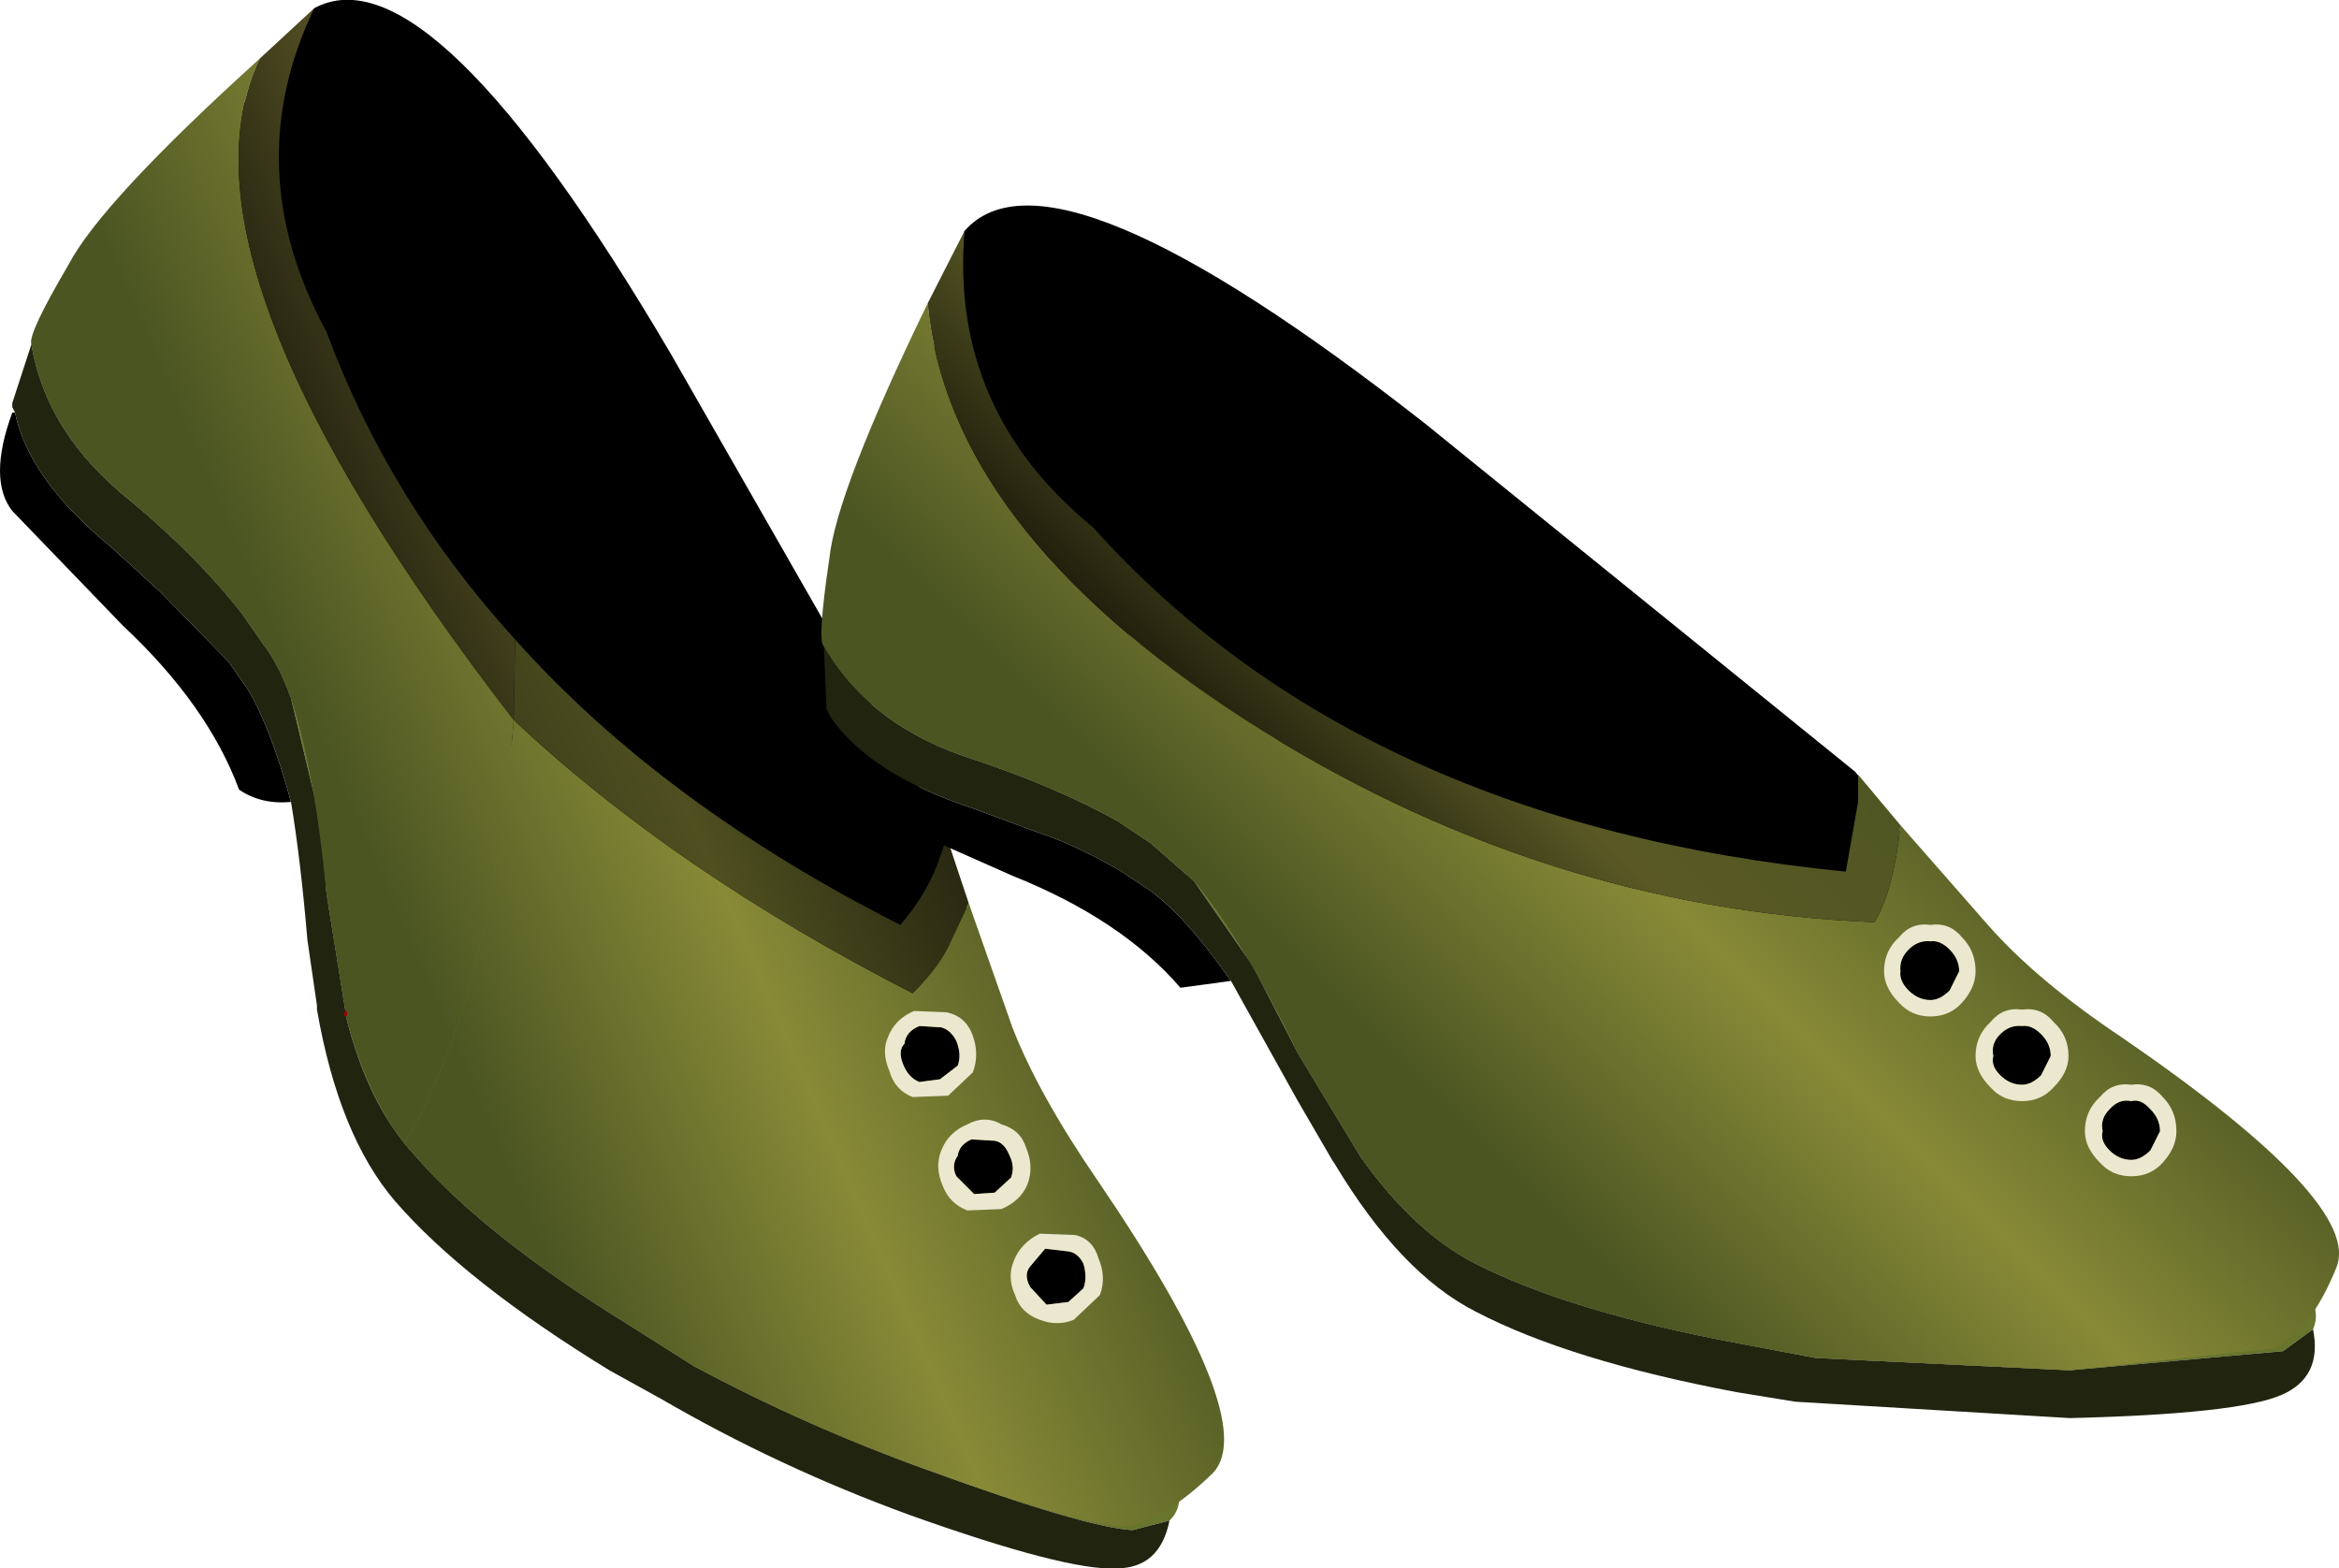 <?xml version="1.0" encoding="UTF-8" standalone="no"?>
<svg xmlns:xlink="http://www.w3.org/1999/xlink" height="57.4px" width="85.6px" xmlns="http://www.w3.org/2000/svg">
  <g transform="matrix(1.0, 0.0, 0.0, 1.0, 42.8, 28.7)">
    <path d="M-5.7 18.35 L-8.85 15.5 Q-19.5 6.65 -24.4 -1.95 L-24.8 -2.7 -27.3 -6.8 -29.95 -10.8 Q-33.5 -16.2 -36.95 -17.45 L-39.1 -17.85 -31.3 -28.4 Q-27.05 -30.7 -18.25 -15.75 L-8.15 1.9 Q-4.25 15.45 -5.7 18.35 M-32.15 0.65 Q-33.25 0.75 -34.05 0.2 -35.2 -2.9 -38.3 -5.8 L-42.35 -10.0 Q-43.25 -11.15 -42.35 -13.6 L-42.25 -13.6 Q-41.75 -11.15 -38.7 -8.65 L-36.95 -7.05 -34.45 -4.5 -33.75 -3.5 Q-32.9 -2.1 -32.15 0.65" fill="#000000" fill-rule="evenodd" stroke="none"/>
    <path d="M-39.1 -17.85 L-36.95 -17.45 Q-33.5 -16.2 -29.95 -10.8 L-27.3 -6.8 -24.8 -2.7 -24.4 -1.95 Q-19.5 6.65 -8.85 15.5 L-5.7 18.35 Q1.85 25.2 0.0 26.95 L-1.35 27.3 Q-3.1 27.2 -8.85 25.1 -13.3 23.5 -17.4 21.3 L-19.85 19.75 Q-25.1 16.5 -27.65 13.55 -29.35 11.7 -30.15 8.45 L-30.15 8.35 -30.85 4.0 Q-31.0 1.95 -31.3 0.4 L-32.15 -3.15 Q-32.6 -4.4 -33.15 -5.1 L-33.95 -6.25 Q-35.55 -8.3 -38.0 -10.35 -41.1 -12.8 -41.65 -16.1 -40.85 -17.8 -39.1 -17.85" fill="#67752d" fill-rule="evenodd" stroke="none"/>
    <path d="M-41.65 -16.1 Q-41.1 -12.8 -38.0 -10.35 -35.55 -8.3 -33.95 -6.25 L-33.15 -5.1 Q-32.6 -4.4 -32.15 -3.15 L-31.3 0.4 Q-31.0 1.95 -30.85 4.0 L-30.15 8.35 -30.15 8.45 Q-29.35 11.7 -27.65 13.55 -25.1 16.5 -19.85 19.75 L-17.4 21.3 Q-13.3 23.5 -8.85 25.1 -3.1 27.2 -1.35 27.3 L0.0 26.95 Q-0.35 28.7 -1.95 28.7 -3.75 28.8 -9.5 26.75 -14.3 25.0 -18.6 22.5 L-20.5 21.45 Q-25.8 18.2 -28.35 15.25 -30.4 12.85 -31.2 8.25 L-31.2 8.1 -31.55 5.7 Q-31.8 2.75 -32.15 0.65 -32.9 -2.1 -33.75 -3.5 L-34.45 -4.5 -36.95 -7.05 -38.7 -8.65 Q-41.75 -11.15 -42.25 -13.6 L-42.35 -13.8 -42.35 -13.95 -41.65 -16.1" fill="#21240f" fill-rule="evenodd" stroke="none"/>
    <path d="M-7.35 4.35 L-5.75 8.9 Q-4.8 11.35 -2.6 14.55 3.35 23.3 1.6 25.2 -0.2 26.95 -1.6 27.15 -3.1 27.2 -8.85 25.1 -13.3 23.5 -17.4 21.3 L-19.85 19.75 Q-25.1 16.5 -27.65 13.55 L-28.0 13.15 Q-24.8 7.75 -24.0 -2.35 -18.1 3.2 -9.4 7.65 -8.5 6.75 -8.1 5.95 L-7.35 4.35" fill="url(#gradient0)" fill-rule="evenodd" stroke="none"/>
    <path d="M-7.35 4.35 L-8.1 5.95 Q-8.5 6.75 -9.4 7.65 -18.1 3.2 -24.0 -2.35 L-23.95 -5.3 Q-18.55 0.75 -9.85 5.15 -8.95 4.1 -8.5 2.95 L-8.15 1.95 -7.35 4.35" fill="url(#gradient1)" fill-rule="evenodd" stroke="none"/>
    <path d="M-3.15 18.45 L-3.7 18.95 -4.5 19.05 -5.1 18.4 Q-5.35 17.95 -5.1 17.65 L-4.55 17.0 -3.7 17.1 Q-3.35 17.15 -3.15 17.55 -3.0 18.05 -3.15 18.45" fill="#000000" fill-rule="evenodd" stroke="none"/>
    <path d="M-3.45 16.5 Q-2.8 16.65 -2.6 17.35 -2.3 18.05 -2.55 18.7 L-3.5 19.6 Q-4.1 19.85 -4.75 19.6 -5.45 19.35 -5.65 18.7 -5.95 18.05 -5.7 17.45 -5.45 16.8 -4.75 16.45 L-3.45 16.5 M-3.15 18.45 Q-3.0 18.05 -3.15 17.55 -3.35 17.15 -3.7 17.1 L-4.55 17.0 -5.1 17.65 Q-5.35 17.95 -5.1 18.4 L-4.5 19.05 -3.7 18.95 -3.15 18.45" fill="#ebe8cf" fill-rule="evenodd" stroke="none"/>
    <path d="M-7.75 13.6 Q-7.7 13.2 -7.25 13.0 L-6.4 13.05 Q-6.05 13.1 -5.85 13.6 -5.65 14.0 -5.8 14.4 L-6.4 14.95 -7.15 15.0 -7.8 14.35 Q-8.0 13.95 -7.75 13.6" fill="#000000" fill-rule="evenodd" stroke="none"/>
    <path d="M-5.25 13.3 Q-4.95 14.0 -5.2 14.65 -5.45 15.25 -6.15 15.55 L-7.4 15.6 Q-8.05 15.35 -8.3 14.7 -8.6 14.0 -8.35 13.4 -8.1 12.75 -7.4 12.45 -6.75 12.1 -6.15 12.45 -5.45 12.65 -5.25 13.3 M-7.75 13.6 Q-8.0 13.95 -7.8 14.35 L-7.15 15.0 -6.4 14.95 -5.8 14.4 Q-5.65 14.0 -5.85 13.6 -6.05 13.1 -6.4 13.05 L-7.25 13.0 Q-7.7 13.2 -7.75 13.6" fill="#ebe8cf" fill-rule="evenodd" stroke="none"/>
    <path d="M-8.35 8.9 Q-8.0 9.0 -7.8 9.4 -7.6 9.9 -7.75 10.3 L-8.4 10.8 -9.15 10.9 Q-9.55 10.75 -9.75 10.25 -9.95 9.75 -9.7 9.5 -9.65 9.05 -9.15 8.85 L-8.35 8.9" fill="#000000" fill-rule="evenodd" stroke="none"/>
    <path d="M-8.1 11.4 L-9.4 11.45 Q-10.05 11.2 -10.25 10.5 -10.55 9.8 -10.3 9.25 -10.05 8.6 -9.35 8.3 L-8.15 8.35 Q-7.45 8.5 -7.2 9.2 -6.95 9.9 -7.2 10.55 L-8.1 11.4 M-8.35 8.9 L-9.15 8.85 Q-9.65 9.05 -9.7 9.5 -9.95 9.75 -9.75 10.25 -9.55 10.75 -9.15 10.9 L-8.4 10.8 -7.75 10.3 Q-7.6 9.9 -7.8 9.4 -8.0 9.0 -8.35 8.9" fill="#ebe8cf" fill-rule="evenodd" stroke="none"/>
    <path d="M-30.15 8.35 L-30.85 4.0 Q-31.3 -0.6 -32.15 -3.15 -32.6 -4.4 -33.15 -5.1 L-33.95 -6.25 Q-35.55 -8.3 -38.0 -10.35 -41.1 -12.8 -41.65 -16.1 -41.8 -16.45 -40.3 -19.0 -39.1 -21.3 -33.3 -26.55 -36.85 -19.0 -24.0 -2.35 -24.8 7.75 -28.0 13.15 -29.4 11.35 -30.15 8.45 L-30.15 8.35" fill="url(#gradient2)" fill-rule="evenodd" stroke="none"/>
    <path d="M-33.3 -26.55 L-31.3 -28.4 Q-34.1 -22.55 -30.85 -16.55 -28.55 -10.35 -23.95 -5.3 L-24.0 -2.35 Q-36.85 -19.0 -33.3 -26.55" fill="url(#gradient3)" fill-rule="evenodd" stroke="none"/>
    <path d="M-30.15 8.45 L-30.15 8.35" fill="none" stroke="#990000" stroke-linecap="round" stroke-linejoin="round" stroke-width="0.1"/>
    <path d="M2.25 7.2 L0.4 7.45 Q-1.75 4.95 -5.75 3.35 L-11.05 1.0 Q-12.3 0.25 -12.45 -2.4 L-12.4 -2.45 Q-10.95 -0.35 -7.15 0.9 L-5.0 1.7 Q-3.45 2.2 -1.75 3.2 L-0.7 3.9 Q0.65 4.9 2.25 7.2 M-10.85 -7.5 L-7.5 -20.25 Q-4.3 -23.9 9.35 -13.2 L25.1 -0.45 Q33.7 10.75 33.4 14.0 L29.45 12.6 Q16.25 8.15 8.6 1.85 L7.9 1.35 4.1 -1.5 0.2 -4.35 Q-5.1 -8.05 -8.75 -7.95 L-10.85 -7.5" fill="#000000" fill-rule="evenodd" stroke="none"/>
    <path d="M33.4 14.0 Q42.9 17.55 41.85 19.95 L40.75 20.75 32.95 21.45 23.65 21.0 20.75 20.45 Q14.65 19.3 11.2 17.55 8.95 16.4 7.0 13.65 L4.7 9.85 3.05 6.65 0.9 3.55 -0.7 2.15 -1.9 1.35 Q-4.15 0.1 -7.15 -0.9 -10.95 -2.1 -12.65 -5.05 -12.45 -6.9 -10.85 -7.5 L-8.75 -7.95 Q-5.1 -8.05 0.2 -4.35 L4.1 -1.5 7.9 1.35 8.6 1.85 Q16.25 8.15 29.45 12.6 L33.4 14.0" fill="#67752d" fill-rule="evenodd" stroke="none"/>
    <path d="M41.85 19.95 Q42.2 21.7 40.7 22.35 39.1 23.05 32.95 23.2 L22.9 22.6 20.75 22.25 Q14.65 21.1 11.2 19.3 8.45 17.9 6.05 13.9 L5.95 13.75 4.7 11.6 2.25 7.2 Q0.65 4.9 -0.7 3.9 L-1.75 3.2 Q-3.45 2.2 -5.0 1.7 L-7.15 0.9 Q-10.95 -0.35 -12.4 -2.45 L-12.45 -2.55 -12.55 -2.75 -12.65 -5.05 Q-10.95 -2.1 -7.15 -0.9 -4.15 0.1 -1.9 1.35 L-0.7 2.15 0.9 3.55 3.05 6.65 4.7 9.85 7.0 13.65 Q8.95 16.4 11.2 17.55 14.65 19.3 20.75 20.45 L23.65 21.0 32.95 21.45 40.75 20.75 41.85 19.95" fill="#21240f" fill-rule="evenodd" stroke="none"/>
    <path d="M26.75 1.5 L29.95 5.15 Q31.75 7.2 34.9 9.3 43.7 15.35 42.7 17.7 41.75 20.05 40.4 20.65 L32.95 21.45 23.65 21.0 20.75 20.45 Q14.65 19.3 11.2 17.55 8.95 16.4 7.0 13.65 L4.7 9.85 Q2.7 5.7 0.9 3.55 L-0.7 2.15 -1.9 1.35 Q-4.15 0.1 -7.15 -0.9 -10.95 -2.1 -12.65 -5.05 -12.9 -5.2 -12.45 -8.25 -12.2 -10.7 -8.85 -17.6 -8.1 -9.4 2.7 -2.4 13.5 4.55 25.8 5.05 26.5 3.9 26.75 1.5" fill="url(#gradient4)" fill-rule="evenodd" stroke="none"/>
    <path d="M26.75 1.5 Q26.5 3.9 25.8 5.05 13.5 4.55 2.7 -2.4 -8.1 -9.4 -8.85 -17.6 L-7.5 -20.25 Q-8.05 -13.7 -2.8 -9.4 6.95 1.45 24.75 3.2 L25.2 0.65 25.2 -0.35 26.75 1.5" fill="url(#gradient5)" fill-rule="evenodd" stroke="none"/>
    <path d="M27.85 5.75 Q28.2 5.7 28.55 6.05 28.9 6.4 28.9 6.85 L28.55 7.55 Q28.2 7.9 27.85 7.9 27.4 7.9 27.05 7.55 26.7 7.2 26.75 6.85 26.7 6.4 27.05 6.05 27.4 5.7 27.85 5.75" fill="#000000" fill-rule="evenodd" stroke="none"/>
    <path d="M29.0 8.0 Q28.55 8.5 27.85 8.5 27.15 8.5 26.7 8.0 26.15 7.45 26.15 6.85 26.15 6.1 26.7 5.6 27.15 5.05 27.85 5.15 28.55 5.05 29.0 5.6 29.5 6.1 29.5 6.85 29.5 7.45 29.0 8.0 M27.85 5.75 Q27.4 5.7 27.05 6.05 26.7 6.4 26.75 6.85 26.7 7.2 27.05 7.55 27.4 7.9 27.85 7.9 28.2 7.9 28.55 7.55 L28.9 6.85 Q28.9 6.4 28.55 6.05 28.2 5.7 27.85 5.75" fill="#ebe8cf" fill-rule="evenodd" stroke="none"/>
    <path d="M30.15 9.95 Q30.05 9.5 30.4 9.15 30.75 8.8 31.2 8.85 31.55 8.8 31.9 9.15 32.25 9.5 32.25 9.95 L31.9 10.65 Q31.55 11.0 31.2 11.0 30.75 11.0 30.4 10.65 30.05 10.3 30.15 9.95" fill="#000000" fill-rule="evenodd" stroke="none"/>
    <path d="M32.35 8.7 Q32.9 9.2 32.9 9.95 32.9 10.55 32.35 11.1 31.9 11.6 31.2 11.6 30.5 11.6 30.05 11.1 29.5 10.55 29.5 9.95 29.5 9.2 30.05 8.7 30.5 8.15 31.2 8.25 31.9 8.15 32.35 8.7 M30.15 9.95 Q30.05 10.3 30.4 10.65 30.75 11.0 31.2 11.0 31.55 11.0 31.9 10.65 L32.25 9.95 Q32.25 9.5 31.9 9.15 31.55 8.8 31.2 8.85 30.75 8.8 30.4 9.15 30.05 9.5 30.15 9.95" fill="#ebe8cf" fill-rule="evenodd" stroke="none"/>
    <path d="M36.25 12.7 L35.9 13.4 Q35.55 13.75 35.2 13.75 34.75 13.75 34.4 13.4 34.05 13.05 34.15 12.7 34.05 12.25 34.4 11.9 34.75 11.5 35.2 11.6 35.55 11.5 35.9 11.9 36.25 12.25 36.25 12.7" fill="#000000" fill-rule="evenodd" stroke="none"/>
    <path d="M35.2 11.0 Q35.9 10.9 36.35 11.45 36.85 11.95 36.85 12.7 36.85 13.3 36.35 13.85 35.9 14.35 35.2 14.35 34.5 14.35 34.05 13.85 33.5 13.3 33.5 12.7 33.5 11.95 34.05 11.45 34.5 10.9 35.2 11.0 M36.25 12.7 Q36.25 12.25 35.9 11.9 35.55 11.5 35.2 11.6 34.75 11.5 34.4 11.9 34.05 12.25 34.15 12.7 34.05 13.05 34.4 13.4 34.75 13.75 35.2 13.75 35.55 13.75 35.9 13.4 L36.25 12.7" fill="#ebe8cf" fill-rule="evenodd" stroke="none"/>
  </g>
  <defs>
    <linearGradient gradientTransform="matrix(0.013, -0.006, 0.01, 0.023, -18.1, -0.95)" gradientUnits="userSpaceOnUse" id="gradient0" spreadMethod="pad" x1="-819.2" x2="819.2">
      <stop offset="0.004" stop-color="#4b5522"/>
      <stop offset="0.486" stop-color="#888a37"/>
      <stop offset="1.0" stop-color="#4b5522"/>
    </linearGradient>
    <linearGradient gradientTransform="matrix(0.013, -0.006, 0.01, 0.023, -18.1, -0.95)" gradientUnits="userSpaceOnUse" id="gradient1" spreadMethod="pad" x1="-819.2" x2="819.2">
      <stop offset="0.004" stop-color="#2b3014"/>
      <stop offset="0.486" stop-color="#4f4f20"/>
      <stop offset="1.0" stop-color="#16180a"/>
    </linearGradient>
    <linearGradient gradientTransform="matrix(0.013, -0.006, 0.01, 0.023, -18.1, -0.95)" gradientUnits="userSpaceOnUse" id="gradient2" spreadMethod="pad" x1="-819.2" x2="819.2">
      <stop offset="0.004" stop-color="#4b5522"/>
      <stop offset="0.486" stop-color="#888a37"/>
      <stop offset="1.0" stop-color="#4b5522"/>
    </linearGradient>
    <linearGradient gradientTransform="matrix(0.013, -0.006, 0.01, 0.023, -18.1, -0.95)" gradientUnits="userSpaceOnUse" id="gradient3" spreadMethod="pad" x1="-819.2" x2="819.2">
      <stop offset="0.004" stop-color="#0b0c05"/>
      <stop offset="0.486" stop-color="#595426"/>
      <stop offset="1.0" stop-color="#000000"/>
    </linearGradient>
    <linearGradient gradientTransform="matrix(0.01, -0.01, 0.018, 0.018, 14.9, 0.55)" gradientUnits="userSpaceOnUse" id="gradient4" spreadMethod="pad" x1="-819.2" x2="819.2">
      <stop offset="0.004" stop-color="#4b5522"/>
      <stop offset="0.486" stop-color="#888a37"/>
      <stop offset="1.0" stop-color="#4b5522"/>
    </linearGradient>
    <linearGradient gradientTransform="matrix(0.01, -0.01, 0.018, 0.018, 14.9, 0.55)" gradientUnits="userSpaceOnUse" id="gradient5" spreadMethod="pad" x1="-819.2" x2="819.2">
      <stop offset="0.004" stop-color="#000000"/>
      <stop offset="0.486" stop-color="#5a5925"/>
      <stop offset="1.0" stop-color="#4b5522"/>
    </linearGradient>
  </defs>
</svg>
